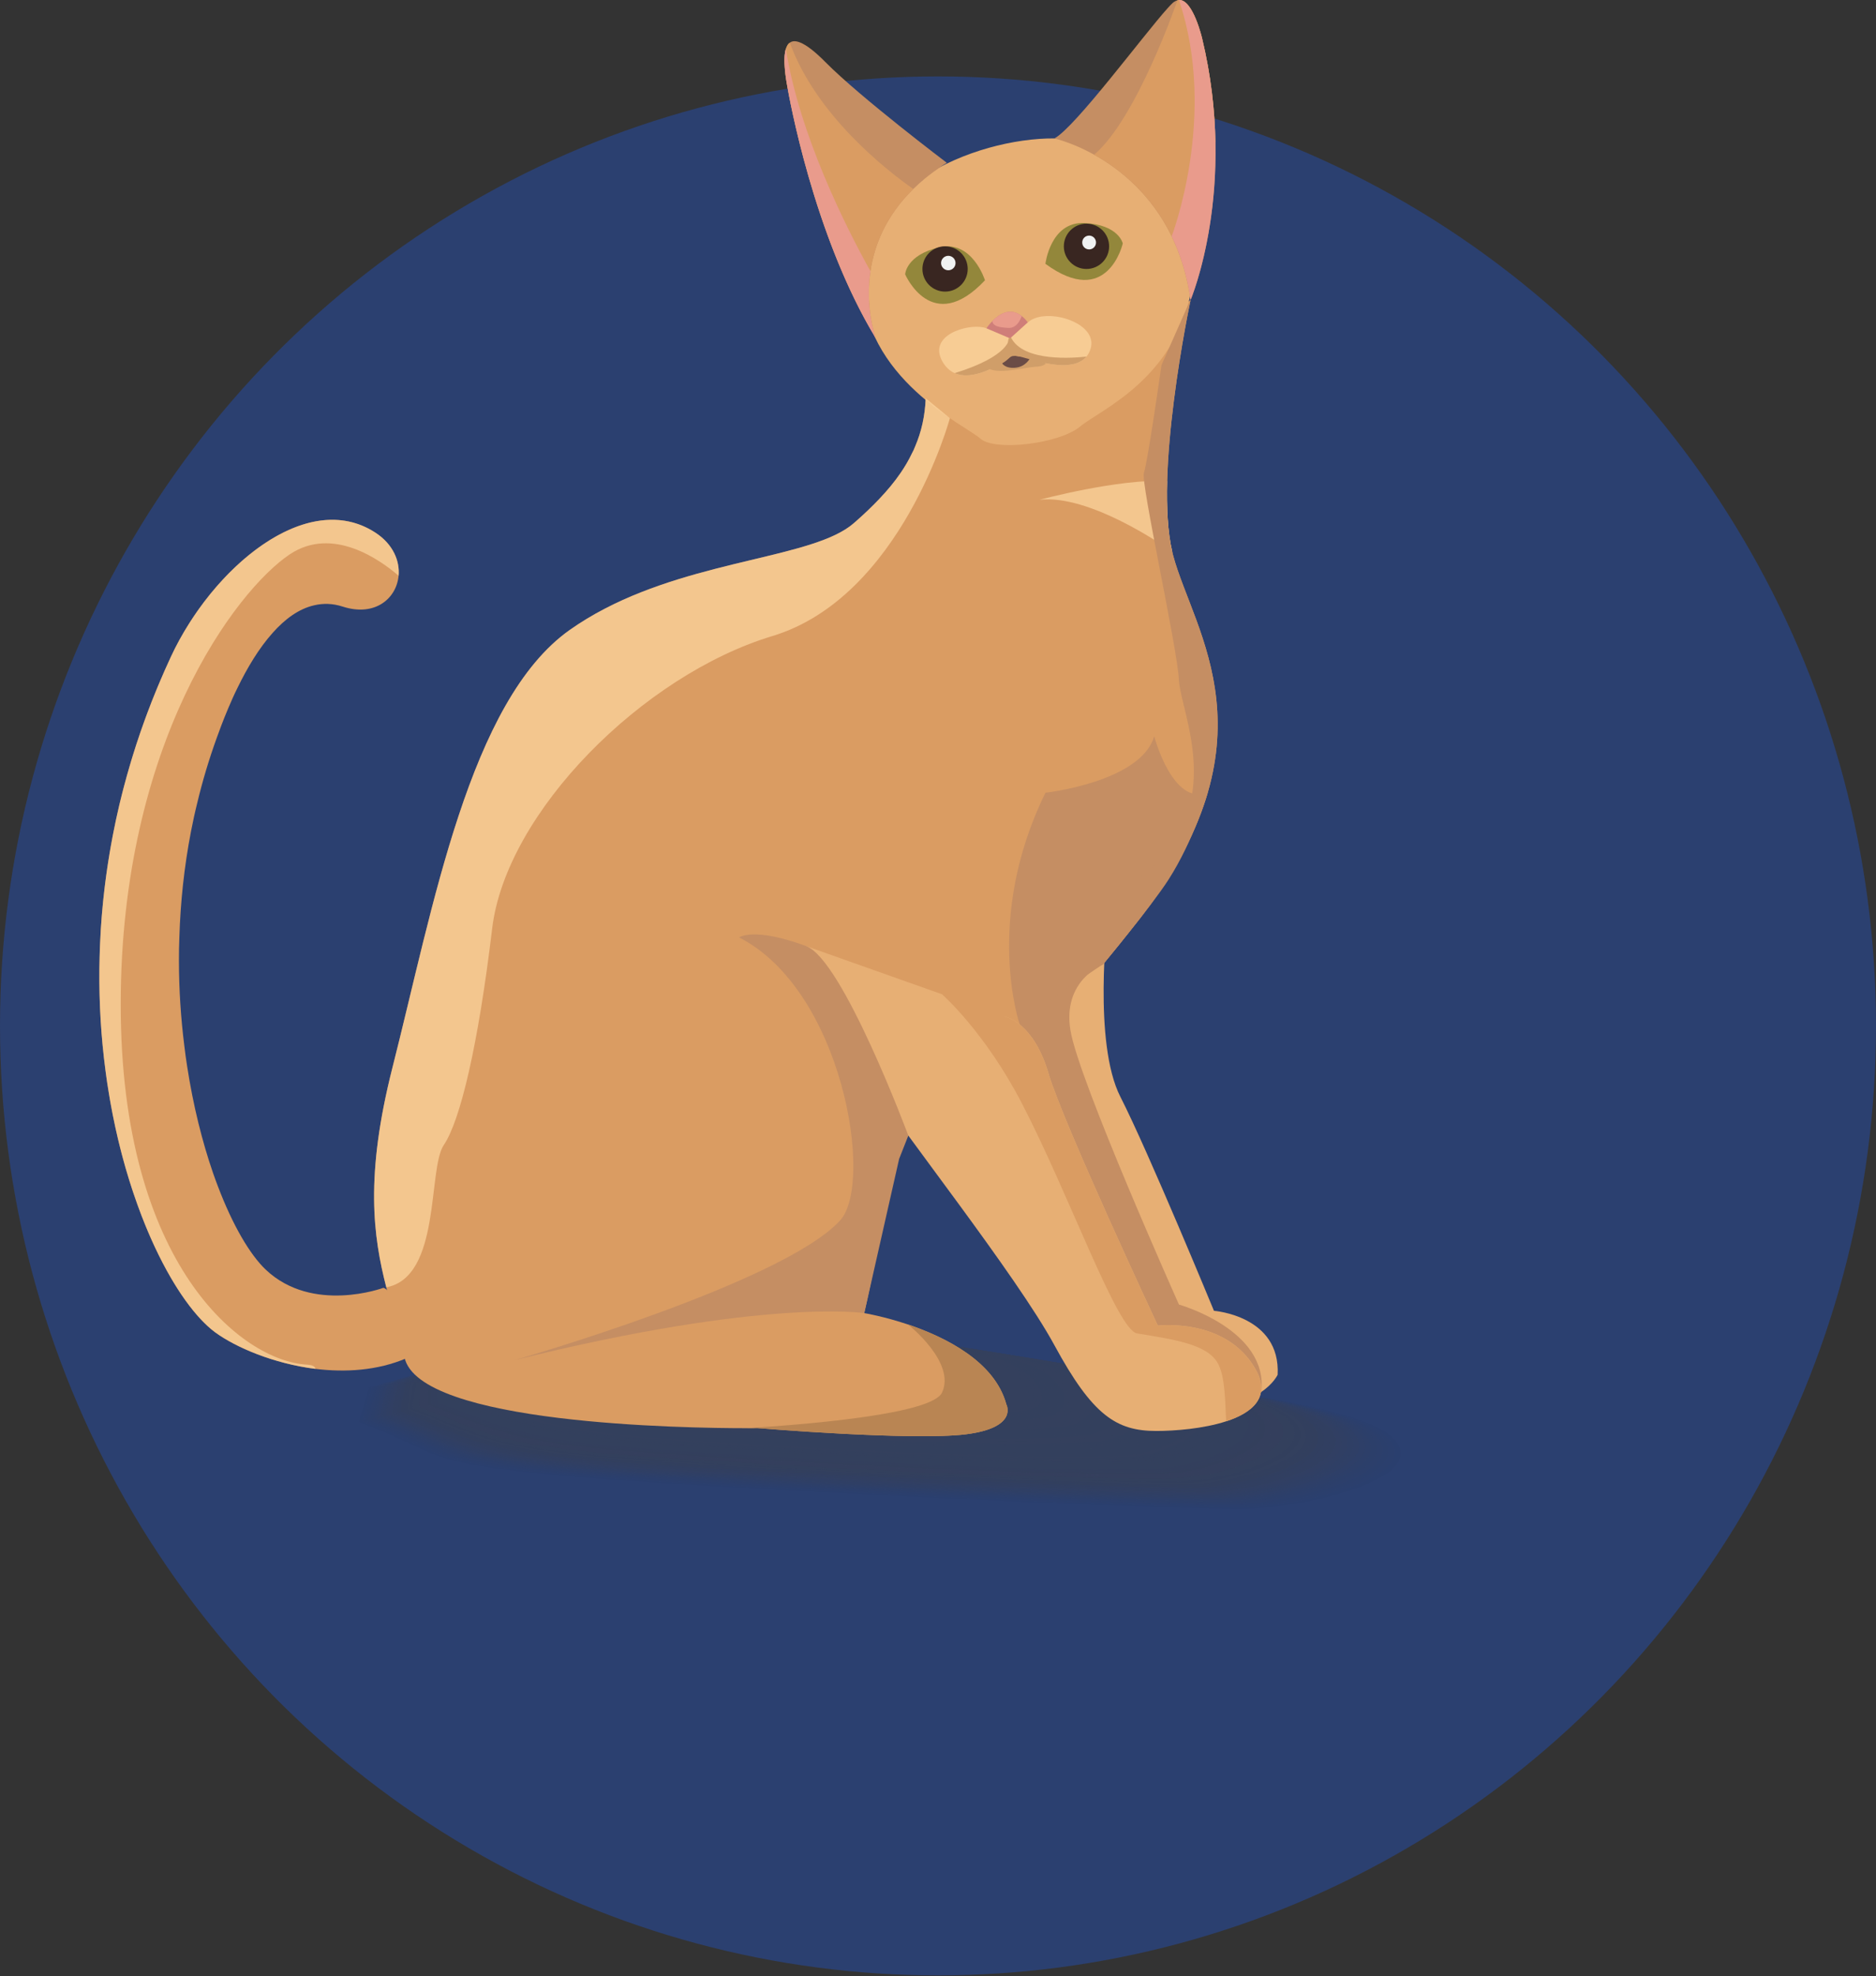 <svg xmlns="http://www.w3.org/2000/svg" width="170" height="179" viewBox="0 0 170 179" fill="none"><rect x="0" y="0" width="170" height="179" fill="#333333" stroke="none"/><ellipse cx="85" cy="92.922" rx="85" ry="86" fill="#2B4070"></ellipse><g opacity="0.41"><path opacity="0.014" d="M33.214 125.808C33.202 125.81 32.232 128.851 32.244 128.855C40.359 131.875 37.209 132.5 50.98 133.771C61.036 134.701 97.982 136.537 112.06 136.808C118.236 136.933 131.217 133.91 126.421 130.064C125.891 129.638 125.083 129.228 124.03 128.833C115.445 125.636 91.315 123.542 68.532 123.55C52.925 123.556 43.249 125.163 38.651 125.334C37.831 125.364 32.51 125.551 33.214 125.808Z" fill="#414042"></path><path opacity="0.028" d="M33.468 125.735C33.443 125.737 32.497 128.779 32.52 128.788C40.519 131.765 37.57 132.414 51.144 133.666C61.076 134.585 97.775 136.426 111.776 136.668C117.888 136.786 130.663 133.766 125.875 129.956C125.349 129.534 124.548 129.126 123.504 128.738C114.873 125.53 91.138 123.505 68.486 123.503C52.995 123.505 43.425 125.091 38.86 125.262C38.041 125.295 32.786 125.481 33.468 125.735Z" fill="#414042"></path><path opacity="0.042" d="M33.722 125.663C33.685 125.666 32.761 128.71 32.797 128.723C40.68 131.657 37.93 132.329 51.309 133.564C61.117 134.473 97.569 136.317 111.494 136.533C117.542 136.645 130.111 133.625 125.331 129.851C124.808 129.434 124.014 129.029 122.979 128.646C114.298 125.437 90.963 123.473 68.442 123.461C53.064 123.457 43.602 125.022 39.07 125.195C38.251 125.227 33.063 125.412 33.722 125.663Z" fill="#414042"></path><path opacity="0.056" d="M33.976 125.59C33.928 125.594 33.026 128.639 33.073 128.657C40.841 131.547 38.29 132.243 51.474 133.46C61.157 134.359 97.362 136.178 111.21 136.394C117.197 136.487 129.548 133.492 124.784 129.745C124.262 129.334 123.476 128.932 122.452 128.555C113.72 125.345 90.786 123.439 68.394 123.418C53.132 123.41 43.775 124.953 39.277 125.127C38.461 125.158 33.339 125.342 33.976 125.59Z" fill="#414042"></path><path opacity="0.07" d="M34.23 125.517C34.17 125.521 33.29 128.569 33.348 128.59C40.999 131.437 38.649 132.157 51.636 133.356C61.195 134.244 97.154 136.061 110.923 136.255C116.846 136.337 128.991 133.351 124.236 129.637C123.717 129.232 122.938 128.831 121.922 128.46C113.142 125.249 90.607 123.402 68.345 123.374C53.199 123.359 43.948 124.883 39.482 125.057C38.671 125.09 33.615 125.272 34.23 125.517Z" fill="#414042"></path><path opacity="0.085" d="M34.485 125.445C34.411 125.451 33.555 128.499 33.625 128.526C41.161 131.33 39.01 132.073 51.801 133.253C61.236 134.131 96.947 135.946 110.64 136.118C116.501 136.191 128.436 133.211 123.691 129.531C123.175 129.13 122.402 128.734 121.396 128.367C112.566 125.155 90.431 123.368 68.3 123.33C53.267 123.311 44.124 124.814 39.691 124.988C38.881 125.022 33.891 125.201 34.485 125.445Z" fill="#414042"></path><path opacity="0.099" d="M34.739 125.371C34.653 125.377 33.819 128.428 33.901 128.459C41.32 131.22 39.37 131.986 51.964 133.149C61.275 134.017 96.74 135.829 110.355 135.98C116.153 136.045 127.879 133.071 123.145 129.425C122.63 129.029 121.866 128.636 120.87 128.275C111.989 125.063 90.255 123.334 68.254 123.286C53.336 123.263 44.3 124.744 39.899 124.92C39.092 124.952 34.167 125.131 34.739 125.371Z" fill="#414042"></path><path opacity="0.113" d="M34.993 125.298C34.896 125.305 34.084 128.358 34.177 128.392C41.481 131.11 39.731 131.899 52.13 133.045C61.317 133.902 96.535 135.712 110.073 135.842C115.807 135.896 127.327 132.931 122.599 129.318C122.088 128.928 121.331 128.538 120.344 128.183C111.412 124.971 90.079 123.299 68.208 123.243C53.406 123.214 44.476 124.675 40.108 124.85C39.302 124.884 34.443 125.06 34.993 125.298Z" fill="#414042"></path><path opacity="0.127" d="M35.248 125.226C35.138 125.235 34.349 128.289 34.454 128.328C41.642 131.002 40.092 131.816 52.294 132.943C61.357 133.79 96.328 135.596 109.788 135.704C115.458 135.75 126.769 132.79 122.052 129.213C121.544 128.827 120.793 128.441 119.816 128.091C110.834 124.878 89.902 123.265 68.162 123.2C53.474 123.166 44.652 124.606 40.316 124.781C39.512 124.817 34.72 124.991 35.248 125.226Z" fill="#414042"></path><path opacity="0.141" d="M35.502 125.152C35.381 125.161 34.614 128.218 34.73 128.261C41.802 130.892 40.452 131.73 52.458 132.839C61.397 133.675 96.121 135.48 109.504 135.566C115.113 135.603 126.215 132.649 121.507 129.106C121.002 128.725 120.258 128.343 119.288 127.999C110.257 124.785 89.725 123.232 68.115 123.158C53.542 123.12 44.826 124.539 40.523 124.715C39.722 124.749 34.996 124.92 35.502 125.152Z" fill="#414042"></path><path opacity="0.155" d="M35.756 125.079C35.621 125.09 34.878 128.147 35.006 128.194C41.963 130.782 40.811 131.642 52.622 132.733C61.436 133.56 95.915 135.212 109.22 135.427C114.765 135.517 125.659 132.507 120.961 128.998C120.457 128.623 119.721 128.243 118.762 127.904C109.68 124.691 89.548 123.195 68.069 123.112C53.611 123.068 45.002 124.466 40.731 124.643C39.932 124.679 35.272 124.85 35.756 125.079Z" fill="#414042"></path><path opacity="0.169" d="M36.01 125.006C35.864 125.016 35.142 128.076 35.281 128.128C42.121 130.673 41.17 131.557 52.786 132.631C61.476 133.446 95.708 135.084 108.936 135.29C114.417 135.374 125.105 132.367 120.416 128.894C119.915 128.523 119.186 128.147 118.236 127.813C109.103 124.6 89.373 123.161 68.023 123.07C53.68 123.021 45.178 124.397 40.941 124.576C40.142 124.611 35.549 124.78 36.01 125.006Z" fill="#414042"></path><path opacity="0.183" d="M36.265 124.934C36.106 124.946 35.407 128.007 35.558 128.063C42.282 130.566 41.531 131.473 52.95 132.527C61.516 133.333 95.501 134.956 108.651 135.151C114.069 135.232 124.548 132.227 119.868 128.786C119.37 128.419 118.647 128.048 117.707 127.719C108.523 124.505 89.194 123.125 67.975 123.024C53.746 122.969 45.351 124.326 41.147 124.505C40.352 124.542 35.826 124.711 36.265 124.934Z" fill="#414042"></path><path opacity="0.197" d="M36.519 124.861C36.347 124.874 35.672 127.937 35.834 127.996C42.442 130.456 41.892 131.387 53.114 132.423C61.556 133.218 95.294 134.827 108.367 135.013C113.723 135.09 123.993 132.086 119.322 128.679C118.827 128.317 118.112 127.95 117.18 127.626C107.946 124.413 89.018 123.091 67.929 122.98C53.815 122.921 45.527 124.256 41.355 124.436C40.562 124.473 36.1 124.639 36.519 124.861Z" fill="#414042"></path><path opacity="0.211" d="M36.773 124.787C36.59 124.8 35.936 127.865 36.111 127.93C42.603 130.345 42.253 131.3 53.279 132.318C61.596 133.103 95.088 134.697 108.084 134.874C113.376 134.947 123.438 131.944 118.777 128.573C118.285 128.216 117.575 127.853 116.654 127.533C107.37 124.32 88.842 123.056 67.883 122.938C53.885 122.874 45.703 124.188 41.564 124.367C40.772 124.406 36.377 124.57 36.773 124.787Z" fill="#414042"></path><path opacity="0.225" d="M37.027 124.715C36.832 124.73 36.201 127.795 36.387 127.865C42.763 130.237 42.613 131.216 53.443 132.217C61.636 132.991 94.88 134.571 107.798 134.739C113.027 134.806 122.882 131.806 118.23 128.468C117.739 128.116 117.037 127.757 116.126 127.442C106.792 124.229 88.665 123.022 67.836 122.895C53.953 122.826 45.877 124.121 41.771 124.301C40.981 124.338 36.653 124.499 37.027 124.715Z" fill="#414042"></path><path opacity="0.239" d="M37.282 124.642C37.075 124.657 36.466 127.725 36.664 127.798C42.924 130.127 42.973 131.13 53.608 132.111C61.678 132.875 94.674 134.442 107.516 134.597C112.682 134.661 122.329 131.662 117.685 128.359C117.197 128.012 116.502 127.656 115.6 127.348C106.214 124.135 88.489 122.986 67.791 122.85C54.022 122.776 46.055 124.049 41.981 124.229C41.191 124.268 36.93 124.429 37.282 124.642Z" fill="#414042"></path><path opacity="0.254" d="M37.536 124.568C37.315 124.584 36.73 127.654 36.94 127.731C43.085 130.018 43.333 131.042 53.772 132.008C61.719 132.761 94.466 134.315 107.232 134.46C112.335 134.517 121.774 131.521 117.139 128.253C116.654 127.911 115.965 127.558 115.074 127.255C105.637 124.043 88.313 122.952 67.745 122.806C54.091 122.727 46.23 123.971 42.189 124.16C41.401 124.198 37.206 124.359 37.536 124.568Z" fill="#414042"></path><path opacity="0.268" d="M37.789 124.496C37.556 124.514 36.993 127.584 37.215 127.667C43.243 129.91 43.692 130.958 53.935 131.905C61.757 132.648 94.258 134.188 106.947 134.323C111.986 134.376 121.217 131.381 116.592 128.147C116.11 127.81 115.429 127.461 114.546 127.163C105.058 123.95 88.135 122.917 67.698 122.762C54.16 122.678 46.405 123.9 42.396 124.091C41.613 124.131 37.483 124.289 37.789 124.496Z" fill="#414042"></path><path opacity="0.282" d="M38.044 124.423C37.8 124.441 37.259 127.514 37.491 127.6C43.404 129.801 44.053 130.873 54.099 131.801C61.797 132.534 94.05 134.32 106.663 134.185C111.64 134.132 120.663 131.241 116.045 128.042C115.566 127.709 114.891 127.365 114.018 127.072C104.48 123.862 87.958 122.885 67.651 122.722C54.226 122.633 46.579 123.835 42.603 124.026C41.822 124.061 37.759 124.219 38.044 124.423Z" fill="#414042"></path><path opacity="0.296" d="M38.297 124.349C38.041 124.368 37.522 127.443 37.766 127.533C43.562 129.69 44.412 130.787 54.263 131.696C61.837 132.419 93.842 134.203 106.377 134.046C111.291 133.984 120.107 131.098 115.498 127.934C115.022 127.607 114.354 127.266 113.49 126.977C103.9 123.767 87.779 122.847 67.603 122.676C54.294 122.581 46.753 123.762 42.809 123.954C42.032 123.993 38.033 124.148 38.297 124.349Z" fill="#414042"></path><path opacity="0.31" d="M38.551 124.277C38.282 124.297 37.787 127.373 38.043 127.468C43.723 129.582 44.773 130.701 54.427 131.594C61.877 132.306 93.636 134.089 106.094 133.909C110.944 133.839 119.553 130.958 114.953 127.827C114.478 127.505 113.817 127.168 112.964 126.884C103.322 123.675 87.603 122.813 67.558 122.631C54.363 122.532 46.929 123.691 43.02 123.885C42.242 123.923 38.31 124.079 38.551 124.277Z" fill="#414042"></path><path opacity="0.324" d="M38.806 124.204C38.525 124.225 38.052 127.302 38.319 127.403C43.885 129.474 45.132 130.616 54.591 131.49C61.917 132.192 93.429 133.973 105.81 133.771C110.597 133.692 118.999 130.817 114.407 127.722C113.936 127.404 113.282 127.072 112.438 126.794C102.746 123.586 87.427 122.781 67.512 122.59C54.433 122.485 47.105 123.623 43.228 123.818C42.452 123.855 38.587 124.007 38.806 124.204Z" fill="#414042"></path><path opacity="0.338" d="M39.06 124.13C38.767 124.152 38.316 127.231 38.596 127.335C44.044 129.363 45.493 130.529 54.755 131.385C61.957 132.077 93.221 133.857 105.525 133.632C110.248 133.545 118.443 130.676 113.859 127.614C113.39 127.301 112.743 126.973 111.909 126.699C102.165 123.493 87.249 122.744 67.463 122.544C54.498 122.435 47.279 123.552 43.434 123.747C42.662 123.787 38.863 123.938 39.06 124.13Z" fill="#414042"></path><path opacity="0.352" d="M39.314 124.058C39.01 124.082 38.581 127.162 38.872 127.27C44.205 129.254 45.854 130.445 54.921 131.283C61.998 131.965 93.015 133.744 105.243 133.495C109.903 133.4 117.89 130.534 113.315 127.51C112.849 127.202 112.208 126.878 111.384 126.608C101.589 123.403 87.074 122.71 67.419 122.501C54.569 122.388 47.456 123.483 43.644 123.678C42.872 123.718 39.14 123.867 39.314 124.058Z" fill="#414042"></path><path opacity="0.366" d="M39.568 123.986C39.25 124.01 38.845 127.094 39.147 127.206C44.363 129.147 46.214 130.343 55.083 131.181C62.038 131.837 92.806 133.63 104.957 133.358C109.554 133.255 117.334 130.394 112.768 127.404C112.305 127.101 111.671 126.78 110.857 126.517C101.009 123.315 86.897 122.678 67.373 122.459C54.638 122.34 47.632 123.416 43.852 123.611C43.082 123.651 39.416 123.799 39.568 123.986Z" fill="#414042"></path><path opacity="0.38" d="M39.823 123.912C39.493 123.937 39.11 127.02 39.423 127.137C44.525 129.035 46.575 130.255 55.248 131.075C62.078 131.721 92.6 133.514 104.674 133.218C109.207 133.108 116.78 130.252 112.223 127.295C111.763 126.997 111.135 126.682 110.331 126.422C100.431 123.222 86.721 122.641 67.327 122.414C54.708 122.29 47.808 123.344 44.061 123.541C43.292 123.582 39.691 123.727 39.823 123.912Z" fill="#414042"></path><path opacity="0.394" d="M40.077 123.839C39.735 123.864 39.375 126.95 39.7 127.072C44.684 128.927 46.936 130.168 55.411 130.971C62.118 131.607 92.391 133.4 104.388 133.08C108.86 132.961 116.224 130.109 111.674 127.19C111.216 126.896 110.595 126.585 109.801 126.33C99.85 123.132 86.542 122.606 67.278 122.371C54.773 122.242 47.979 123.274 44.266 123.472C43.502 123.512 39.967 123.657 40.077 123.839Z" fill="#414042"></path><path opacity="0.408" d="M40.331 123.766C39.978 123.793 39.639 126.881 39.976 127.007C44.845 128.819 47.296 130.083 55.576 130.869C62.158 131.494 92.184 133.286 104.104 132.944C108.512 132.817 115.671 129.97 111.129 127.085C110.673 126.797 110.06 126.489 109.275 126.239C99.272 123.044 86.366 122.574 67.233 122.33C54.842 122.195 48.155 123.208 44.474 123.406C43.712 123.444 40.244 123.586 40.331 123.766Z" fill="#414042"></path><path opacity="0.422" d="M40.585 123.693C40.219 123.719 39.904 126.81 40.253 126.939C45.007 128.708 47.657 129.996 55.741 130.763C62.199 131.376 91.979 133.169 103.822 132.803C108.166 132.668 115.118 129.826 110.585 126.974C110.132 126.69 109.525 126.387 108.75 126.142C98.696 122.949 86.192 122.535 67.188 122.281C54.913 122.142 48.332 123.132 44.684 123.332C43.922 123.376 40.52 123.517 40.585 123.693Z" fill="#414042"></path><path opacity="0.437" d="M40.84 123.621C40.461 123.649 40.169 126.741 40.529 126.874C45.166 128.599 48.016 129.911 55.905 130.661C62.239 131.265 91.77 133.058 103.538 132.667C107.819 132.525 114.564 129.686 110.039 126.871C109.59 126.592 108.988 126.293 108.224 126.052C98.118 122.863 86.016 122.503 67.142 122.242C54.981 122.097 48.508 123.068 44.893 123.268C44.133 123.307 40.797 123.446 40.84 123.621Z" fill="#414042"></path><path opacity="0.451" d="M41.094 123.547C40.703 123.576 40.433 126.669 40.806 126.807C45.327 128.49 48.377 129.823 56.069 130.556C62.279 131.147 91.563 132.943 103.253 132.528C107.47 132.379 114.01 129.544 109.491 126.763C109.044 126.488 108.45 126.196 107.695 125.958C97.537 122.771 85.837 122.466 67.094 122.196C55.048 122.046 48.681 122.995 45.1 123.196C44.343 123.239 41.073 123.377 41.094 123.547Z" fill="#414042"></path><path opacity="0.465" d="M41.348 123.474C40.946 123.504 40.699 126.599 41.082 126.741C45.487 128.38 48.737 129.737 56.233 130.453C62.319 131.034 91.357 132.83 102.969 132.391C107.123 132.234 113.455 129.402 108.945 126.658C108.502 126.388 107.914 126.1 107.169 125.868C96.957 122.685 85.661 122.435 67.048 122.154C55.117 122.001 48.857 122.927 45.308 123.13C44.553 123.171 41.35 123.306 41.348 123.474Z" fill="#414042"></path><path opacity="0.479" d="M41.602 123.401C41.187 123.433 40.962 126.529 41.357 126.676C45.647 128.272 49.097 129.651 56.396 130.349C62.357 130.92 91.147 132.716 102.684 132.251C106.775 132.087 112.901 129.258 108.398 126.55C107.958 126.285 107.376 126 106.641 125.773C96.378 122.593 85.484 122.398 67.002 122.108C55.187 121.948 49.033 122.856 45.516 123.059C44.763 123.101 41.624 123.236 41.602 123.401Z" fill="#414042"></path><path opacity="0.493" d="M41.856 123.328C41.429 123.36 41.228 126.459 41.633 126.61C45.806 128.163 49.457 129.564 56.561 130.246C62.399 130.805 90.941 132.604 102.401 132.114C106.429 131.943 112.348 129.118 107.853 126.444C107.415 126.184 106.84 125.903 106.114 125.68C95.798 122.505 85.308 122.363 66.956 122.064C55.255 121.9 49.209 122.785 45.725 122.988C44.972 123.034 41.901 123.165 41.856 123.328Z" fill="#414042"></path><path opacity="0.507" d="M42.111 123.255C41.672 123.288 41.491 126.388 41.91 126.543C45.967 128.052 49.818 129.479 56.725 130.141C62.439 130.689 90.733 132.49 102.116 131.975C106.08 131.796 111.794 128.975 107.306 126.337C106.871 126.082 106.302 125.807 105.587 125.588C95.219 122.417 85.13 122.329 66.909 122.021C55.323 121.853 49.383 122.717 45.932 122.92C45.182 122.966 42.177 123.096 42.111 123.255Z" fill="#414042"></path><path opacity="0.521" d="M42.365 123.183C41.914 123.217 41.757 126.318 42.186 126.478C46.127 127.944 50.178 129.393 56.889 130.039C62.478 130.577 90.526 132.377 101.832 131.839C105.733 131.653 111.239 128.834 106.76 126.232C106.329 125.981 105.766 125.711 105.061 125.496C94.639 122.33 84.954 122.296 66.863 121.98C55.392 121.805 49.559 122.649 46.14 122.853C45.392 122.896 42.453 123.025 42.365 123.183Z" fill="#414042"></path><path opacity="0.535" d="M42.619 123.109C42.155 123.143 42.021 126.247 42.463 126.411C46.288 127.835 50.539 129.307 57.054 129.934C62.519 130.46 90.319 132.265 101.549 131.699C105.386 131.505 110.687 128.689 106.215 126.123C105.787 125.876 105.231 125.61 104.535 125.4C94.062 122.24 84.779 122.258 66.817 121.932C55.46 121.754 49.735 122.577 46.349 122.781C45.602 122.828 42.73 122.955 42.619 123.109Z" fill="#414042"></path><path opacity="0.549" d="M42.873 123.036C42.398 123.072 42.287 126.176 42.739 126.344C46.449 127.725 50.899 129.22 57.219 129.83C62.562 130.346 90.112 132.152 101.266 131.561C105.042 131.361 110.135 128.547 105.67 126.018C105.244 125.777 104.694 125.515 104.008 125.31C93.482 122.154 84.603 122.225 66.771 121.891C55.53 121.706 49.911 122.509 46.557 122.714C45.812 122.76 43.007 122.884 42.873 123.036Z" fill="#414042"></path><path opacity="0.563" d="M43.128 122.965C42.64 123.002 42.551 126.107 43.015 126.28C46.609 127.618 51.259 129.136 57.383 129.727C62.601 130.233 89.905 132.041 100.981 131.424C104.692 131.217 109.579 128.406 105.123 125.912C104.698 125.676 104.156 125.418 103.48 125.217C92.901 122.067 84.425 122.19 66.724 121.847C55.597 121.658 50.085 122.44 46.764 122.645C46.022 122.691 43.283 122.815 43.128 122.965Z" fill="#414042"></path><path opacity="0.578" d="M43.382 122.891C42.882 122.928 42.816 126.036 43.29 126.214C46.768 127.507 51.618 129.049 57.546 129.624C62.64 130.118 89.695 131.93 100.695 131.287C104.344 131.074 109.025 128.264 104.576 125.807C104.154 125.575 103.619 125.324 102.953 125.126C92.32 121.982 84.248 122.158 66.677 121.804C55.664 121.611 50.26 122.37 46.971 122.577C46.233 122.623 43.558 122.744 43.382 122.891Z" fill="#414042"></path><path opacity="0.592" d="M43.635 122.818C43.122 122.856 43.079 125.966 43.565 126.148C46.927 127.399 51.978 128.963 57.709 129.521C62.678 130.005 89.487 131.818 100.41 131.149C103.995 130.929 108.471 128.12 104.029 125.7C103.611 125.473 103.081 125.226 102.425 125.034C91.739 121.897 84.07 122.123 66.631 121.762C55.734 121.563 50.436 122.303 47.181 122.51C46.443 122.555 43.834 122.674 43.635 122.818Z" fill="#414042"></path><path opacity="0.606" d="M43.889 122.745C43.364 122.785 43.344 125.897 43.842 126.081C47.088 127.289 52.338 128.877 57.874 129.416C62.72 129.889 89.28 131.706 100.128 131.01C103.649 130.783 107.92 127.976 103.484 125.592C103.068 125.369 102.545 125.126 101.899 124.939C91.16 121.808 83.893 122.086 66.585 121.716C55.803 121.512 50.612 122.232 47.389 122.439C46.653 122.485 44.111 122.605 43.889 122.745Z" fill="#414042"></path><path opacity="0.62" d="M44.145 122.672C43.608 122.712 43.609 125.825 44.119 126.016C47.25 127.18 52.7 128.79 58.039 129.312C62.761 129.773 89.074 131.594 99.844 130.871C103.303 130.639 107.367 127.834 102.938 125.485C102.525 125.266 102.008 125.03 101.372 124.845C90.58 121.721 83.717 122.05 66.539 121.671C55.873 121.461 50.788 122.16 47.598 122.367C46.863 122.418 44.387 122.534 44.145 122.672Z" fill="#414042"></path><path opacity="0.634" d="M44.398 122.598C43.849 122.64 43.873 125.754 44.395 125.949C47.408 127.071 53.06 128.705 58.202 129.209C62.799 129.66 88.864 131.485 99.559 130.734C102.954 130.496 106.812 127.691 102.391 125.38C101.982 125.166 101.472 124.934 100.845 124.755C89.999 121.639 83.54 122.019 66.492 121.63C55.939 121.416 50.962 122.094 47.805 122.301C47.073 122.349 44.663 122.464 44.398 122.598Z" fill="#414042"></path><path opacity="0.648" d="M44.652 122.527C44.09 122.568 44.137 125.686 44.671 125.884C47.57 126.963 53.419 128.62 58.366 129.106C62.839 129.547 88.657 131.375 99.275 130.596C102.607 130.352 106.26 127.547 101.846 125.273C101.439 125.065 100.935 124.837 100.319 124.661C89.419 121.554 83.364 121.983 66.446 121.585C56.009 121.366 51.138 122.023 48.013 122.231C47.283 122.281 44.94 122.394 44.652 122.527Z" fill="#414042"></path><path opacity="0.662" d="M44.906 122.453C44.347 122.588 44.402 125.615 44.947 125.817C47.729 126.852 53.779 128.533 58.53 129.001C62.879 129.43 88.45 131.264 98.99 130.457C102.258 130.208 105.705 127.403 101.297 125.167C100.894 124.961 100.395 124.74 99.789 124.568C88.836 121.47 83.185 121.947 66.397 121.541C56.075 121.316 51.311 121.953 48.218 122.162C47.493 122.212 45.233 122.375 44.906 122.453Z" fill="#414042"></path><path opacity="0.676" d="M45.16 122.381C44.587 122.51 44.667 125.544 45.224 125.753C47.891 126.745 54.14 128.449 58.696 128.9C62.921 129.318 88.243 131.158 98.708 130.322C101.912 130.066 105.155 127.262 100.753 125.062C100.353 124.863 99.861 124.646 99.265 124.479C88.257 121.389 83.011 121.917 66.353 121.501C56.145 121.272 51.488 121.889 48.429 122.097C47.703 122.144 45.506 122.303 45.16 122.381Z" fill="#414042"></path><path opacity="0.69" d="M45.414 122.308C44.828 122.431 44.931 125.475 45.5 125.686C48.05 126.635 54.501 128.361 58.86 128.795C62.961 129.201 88.037 131.047 98.424 130.183C101.566 129.921 104.602 127.117 100.208 124.954C99.81 124.759 99.325 124.546 98.739 124.384C87.677 121.305 82.835 121.88 66.307 121.455C56.214 121.222 51.664 121.816 48.637 122.026C47.913 122.076 45.781 122.231 45.414 122.308Z" fill="#414042"></path><path opacity="0.704" d="M45.669 122.234C45.069 122.351 45.196 125.403 45.776 125.619C48.21 126.525 54.86 128.276 59.023 128.691C62.999 129.087 87.827 130.939 98.139 130.043C101.218 129.776 104.048 126.972 99.661 124.848C99.267 124.657 98.788 124.45 98.211 124.29C87.095 121.222 82.658 121.844 66.26 121.411C56.282 121.171 51.839 121.746 48.844 121.956C48.123 122.007 46.056 122.159 45.669 122.234Z" fill="#414042"></path><path opacity="0.718" d="M45.923 122.161C45.31 122.274 45.46 125.333 46.052 125.554C48.371 126.417 55.221 128.191 59.187 128.587C63.039 128.973 87.62 130.831 97.855 129.905C100.87 129.633 103.495 126.828 99.114 124.741C98.722 124.554 98.249 124.352 97.683 124.197C86.513 121.138 82.48 121.808 66.213 121.366C56.35 121.122 52.013 121.676 49.052 121.886C48.333 121.938 46.331 122.086 45.923 122.161Z" fill="#414042"></path><path opacity="0.732" d="M46.177 122.088C45.55 122.197 45.725 125.261 46.328 125.486C48.531 126.306 55.58 128.102 59.351 128.482C63.079 128.856 87.413 130.722 97.569 129.767C100.521 129.489 102.942 126.682 98.567 124.633C98.178 124.451 97.711 124.255 97.155 124.104C85.93 121.057 82.303 121.774 66.167 121.322C56.418 121.072 52.189 121.606 49.261 121.817C48.542 121.87 46.606 122.014 46.177 122.088Z" fill="#414042"></path><path opacity="0.747" d="M46.431 122.015C45.791 122.12 45.989 125.191 46.604 125.421C48.691 126.197 55.941 128.018 59.516 128.378C63.121 128.742 87.207 130.615 97.287 129.629C100.177 129.347 102.391 126.538 98.023 124.528C97.637 124.35 97.176 124.16 96.63 124.012C85.35 120.977 82.128 121.74 66.122 121.28C56.489 121.026 52.366 121.539 49.471 121.749C48.752 121.8 46.881 121.941 46.431 122.015Z" fill="#414042"></path><path opacity="0.761" d="M46.685 121.943C46.032 122.043 46.254 125.122 46.881 125.356C48.851 126.089 56.301 127.934 59.68 128.277C63.161 128.63 86.999 130.51 97.003 129.493C99.829 129.205 101.839 126.395 97.477 124.423C97.094 124.25 96.641 124.064 96.104 123.92C84.769 120.899 81.952 121.706 66.076 121.237C56.558 120.979 52.542 121.471 49.679 121.681C48.963 121.733 47.157 121.869 46.685 121.943Z" fill="#414042"></path><path opacity="0.775" d="M46.94 121.869C46.275 121.967 46.519 125.052 47.157 125.288C49.012 125.979 56.662 127.847 59.844 128.171C63.201 128.512 86.792 130.403 96.718 129.352C99.481 129.059 101.285 126.246 96.929 124.314C96.549 124.146 96.101 123.965 95.575 123.826C84.186 120.818 81.773 121.67 66.028 121.192C56.623 120.928 52.715 121.401 49.884 121.61C49.173 121.665 47.432 121.798 46.94 121.869Z" fill="#414042"></path><path opacity="0.789" d="M47.194 121.797C46.516 121.891 46.783 124.981 47.434 125.223C49.172 125.87 57.023 127.763 60.009 128.069C63.242 128.4 86.585 130.298 96.434 129.216C99.133 128.919 100.734 126.104 96.384 124.209C96.007 124.045 95.565 123.869 95.049 123.735C83.605 120.741 81.598 121.637 65.982 121.149C56.693 120.88 52.891 121.331 50.093 121.542C49.384 121.597 47.707 121.724 47.194 121.797Z" fill="#414042"></path><path opacity="0.803" d="M47.448 121.724C46.757 121.815 47.048 124.911 47.709 125.158C49.332 125.762 57.382 127.678 60.173 127.965C63.281 128.286 86.378 130.194 96.15 129.078C98.787 128.776 100.183 125.959 95.838 124.102C95.464 123.943 95.028 123.773 94.523 123.641C83.022 120.664 81.421 121.601 65.936 121.104C56.762 120.83 53.067 121.261 50.301 121.473C49.593 121.527 47.983 121.653 47.448 121.724Z" fill="#414042"></path><path opacity="0.817" d="M47.703 121.651C46.999 121.739 47.312 124.841 47.985 125.09C49.493 125.651 57.741 127.592 60.337 127.861C63.321 128.17 86.171 130.09 95.866 128.938C98.44 128.632 99.63 125.81 95.293 123.995C94.922 123.84 94.492 123.676 93.996 123.549C82.44 120.588 81.246 121.566 65.89 121.062C56.832 120.783 53.243 121.194 50.51 121.405C49.803 121.46 48.258 121.581 47.703 121.651Z" fill="#414042"></path><path opacity="0.831" d="M47.957 121.578C47.24 121.665 47.577 124.77 48.262 125.025C49.653 125.542 58.102 127.507 60.501 127.756C63.361 128.055 85.964 129.985 95.581 128.8C98.091 128.491 99.077 125.665 94.745 123.888C94.377 123.737 93.954 123.577 93.468 123.455C81.855 120.512 81.067 121.53 65.842 121.017C56.897 120.733 53.416 121.124 50.715 121.335C50.013 121.391 48.535 121.508 47.957 121.578Z" fill="#414042"></path><path opacity="0.845" d="M48.211 121.506C47.482 121.59 47.842 124.7 48.538 124.96C49.813 125.435 58.462 127.423 60.665 127.655C63.401 127.943 85.758 129.887 95.297 128.665C97.745 128.351 98.524 125.522 94.199 123.785C93.834 123.639 93.417 123.485 92.941 123.366C81.272 120.44 80.891 121.5 65.797 120.977C56.968 120.687 53.593 121.057 50.925 121.269C50.223 121.324 48.81 121.436 48.211 121.506Z" fill="#414042"></path><path opacity="0.859" d="M48.465 121.431C47.724 121.513 48.106 124.629 48.814 124.893C49.973 125.325 58.823 127.337 60.829 127.55C63.441 127.828 85.552 129.783 95.013 128.525C97.398 128.207 97.973 125.374 93.654 123.677C93.291 123.535 92.88 123.387 92.415 123.272C80.69 120.367 80.715 121.464 65.751 120.932C57.038 120.638 53.769 120.987 51.134 121.199C50.433 121.254 49.086 121.363 48.465 121.431Z" fill="#414042"></path><path opacity="0.873" d="M48.719 121.359C47.965 121.439 48.37 124.56 49.09 124.827C50.134 125.216 59.184 127.253 60.994 127.447C63.482 127.713 85.346 129.685 94.731 128.388C97.053 128.067 97.423 125.228 93.108 123.571C92.749 123.433 92.344 123.291 91.888 123.179C80.107 120.295 80.539 121.429 65.705 120.888C57.107 120.589 53.945 120.917 51.343 121.13C50.642 121.186 49.361 121.291 48.719 121.359Z" fill="#414042"></path><path opacity="0.887" d="M48.974 121.286C48.207 121.364 48.635 124.489 49.367 124.761C50.294 125.106 59.543 127.168 61.158 127.342C63.522 127.598 85.141 129.585 94.446 128.248C96.704 127.925 96.87 125.079 92.561 123.463C92.205 123.33 91.807 123.193 91.361 123.085C79.523 120.223 80.362 121.392 65.658 120.844C57.173 120.54 54.119 120.853 51.55 121.06C50.854 121.119 49.638 121.218 48.974 121.286Z" fill="#414042"></path><path opacity="0.901" d="M49.228 121.212C48.449 121.288 48.9 124.418 49.642 124.693C50.454 124.995 59.902 127.082 61.322 127.237C63.562 127.483 84.934 129.486 94.161 128.109C96.357 127.781 96.317 124.931 92.014 123.356C91.661 123.227 91.269 123.096 90.833 122.992C78.939 120.154 80.183 121.359 65.611 120.8C57.242 120.491 54.294 120.784 51.758 120.991C51.064 121.05 49.913 121.146 49.228 121.212Z" fill="#414042"></path><path opacity="0.915" d="M49.482 121.14C48.69 121.214 49.164 124.348 49.918 124.629C50.613 124.888 60.263 127 61.485 127.136C63.602 127.371 84.728 129.39 93.877 127.974C96.01 127.643 95.766 124.786 91.469 123.251C91.118 123.126 90.733 123.002 90.307 122.901C78.354 120.088 80.007 121.325 65.565 120.758C57.311 120.443 54.47 120.715 51.966 120.923C51.274 120.982 50.189 121.074 49.482 121.14Z" fill="#414042"></path><path opacity="0.93" d="M49.735 121.067C48.931 121.14 49.428 124.278 50.193 124.563C50.773 124.779 60.622 126.916 61.648 127.032C63.64 127.255 84.521 129.295 93.59 127.834C95.661 127.502 95.211 124.637 90.92 123.144C90.573 123.023 90.193 122.905 89.778 122.807C77.767 120.021 79.828 121.289 65.516 120.712C57.376 120.393 54.643 120.644 52.171 120.853C51.484 120.913 50.465 121.001 49.735 121.067Z" fill="#414042"></path><path opacity="0.944" d="M49.991 120.994C49.174 121.065 49.694 124.207 50.471 124.497C50.936 124.67 60.983 126.833 61.815 126.929C63.684 127.142 84.32 129.202 93.309 127.697C95.317 127.362 94.662 124.49 90.376 123.038C90.032 122.921 89.658 122.808 89.253 122.716C77.185 119.958 79.654 121.256 65.472 120.67C57.447 120.346 54.82 120.576 52.381 120.785C51.694 120.846 50.74 120.929 49.991 120.994Z" fill="#414042"></path><path opacity="0.958" d="M50.243 120.921C49.414 120.991 49.957 124.138 50.746 124.431C51.093 124.561 61.342 126.75 61.977 126.824C63.722 127.028 84.115 129.108 93.024 127.558C94.969 127.22 94.109 124.34 89.829 122.93C89.488 122.818 89.121 122.71 88.725 122.621C76.6 119.893 79.476 121.22 65.424 120.624C57.515 120.295 54.994 120.505 52.588 120.714C51.904 120.777 51.017 120.856 50.243 120.921Z" fill="#414042"></path><path opacity="0.972" d="M50.498 120.849C49.657 120.917 50.221 124.067 51.023 124.365C51.255 124.451 61.701 126.668 62.142 126.722C63.762 126.915 83.911 129.019 92.74 127.422C94.623 127.082 93.558 124.192 89.284 122.827C88.945 122.719 88.585 122.617 88.199 122.531C76.014 119.835 79.3 121.187 65.38 120.584C57.586 120.25 55.172 120.438 52.798 120.649C52.114 120.708 51.293 120.784 50.498 120.849Z" fill="#414042"></path><path opacity="0.986" d="M50.752 120.774C49.898 120.841 50.486 123.995 51.299 124.298C51.414 124.341 62.062 126.587 62.306 126.616C63.802 126.802 83.708 128.928 92.455 127.283C94.276 126.94 93.007 124.035 88.736 122.718C88.4 122.613 88.045 122.519 87.67 122.437C75.426 119.775 79.121 121.151 65.332 120.539C57.651 120.201 55.345 120.368 53.004 120.579C52.324 120.64 51.57 120.711 50.752 120.774Z" fill="#414042"></path><path d="M62.469 126.513C63.837 126.72 83.506 128.843 92.171 127.144C94.066 126.773 92.203 123.424 87.143 122.345C74.84 119.72 78.945 121.118 65.285 120.496C55.492 120.051 54.69 120.426 51.006 120.703C50.14 120.768 50.718 124.031 51.574 124.232C51.574 124.232 62.421 126.506 62.469 126.513Z" fill="#414042"></path></g><path d="M35.003 116.596C35.547 118.755 36.196 120.746 36.647 122.916C37.896 129.021 62.276 129.358 67.62 129.358H67.676C68.295 129.358 68.642 129.349 68.642 129.349C68.642 129.349 82.691 130.514 87.519 129.912C92.336 129.311 91.191 127.199 91.191 127.199C90.149 123.329 85.687 121.122 82.316 119.976C80.081 119.225 78.316 118.934 78.316 118.934C78.316 118.934 79.602 113.45 80.551 106.857C81.509 100.256 92.319 95.072 92.319 95.072C92.319 95.072 93.417 95.268 99.992 87.305C100.902 86.207 101.908 84.948 103.044 83.511C115.947 67.113 108.2 57.319 106.313 50.331C106.284 50.209 106.246 50.088 106.228 49.965C105.814 48.228 105.702 45.974 105.769 43.569C105.834 41.174 106.079 38.629 106.379 36.273C107.009 31.295 107.891 27.182 107.891 27.182C107.872 27.191 107.863 27.201 107.844 27.21C101.955 32.018 96.593 34.188 92.452 35.127C92.452 35.127 92.452 35.127 92.443 35.127C87.203 36.301 83.906 35.493 83.906 35.493C83.906 35.69 83.906 35.888 83.887 36.076C83.822 37.672 83.503 39.1 82.938 40.414C82.854 40.649 82.741 40.874 82.628 41.091C82.345 41.683 82.008 42.256 81.631 42.81C81.068 43.637 80.41 44.426 79.668 45.205C79.01 45.9 78.296 46.577 77.517 47.261C77.461 47.309 77.395 47.365 77.339 47.412C76.897 47.796 76.342 48.135 75.705 48.445C70.588 50.915 59.739 51.338 51.636 57.057C42.536 63.481 39.249 82.216 35.567 96.68C33.06 106.536 33.819 111.975 35.003 116.596Z" fill="#DA9C62"></path><path d="M100.367 83.288C100.367 83.288 99.024 94.448 101.532 99.353C104.041 104.259 110.007 118.727 110.007 118.727C110.007 118.727 116.058 119.168 115.777 124.522C115.777 124.522 114.29 127.747 108.4 127.272C108.4 127.272 105.664 127.781 100.902 115.417C96.141 103.055 91.531 93.84 91.531 93.84L100.367 83.288Z" fill="#E7AF74"></path><path d="M92.407 92.795C92.407 92.795 89.102 83.277 94.735 71.803C94.735 71.803 103.38 70.838 104.593 66.688C104.593 66.688 106.262 73.036 109.44 71.803C109.44 71.803 108.16 76.141 105.891 79.67C104.314 82.124 99.934 87.376 99.934 87.376C99.934 87.376 96.246 88.789 97.003 93.335C97.758 97.88 106.836 118.162 106.836 118.162C106.836 118.162 114.97 120.437 114.296 126.077C114.296 126.077 112.519 128.403 107.397 125.091C102.274 121.778 92.407 92.795 92.407 92.795Z" fill="#C58E63"></path><path d="M73.056 85.696C73.056 85.696 76.808 94.531 79.105 98.283C81.411 102.035 92.085 115.465 95.548 121.842C99.01 128.221 101.171 129.61 104.786 129.61C106.449 129.61 109.059 129.409 111.115 128.735C113.525 127.947 115.204 126.51 113.758 123.987C111.075 119.304 104.922 120.067 104.922 120.067C104.922 120.067 96.351 101.761 95.009 97.214C93.676 92.66 91.194 92.122 91.194 92.122L85.37 90.058L73.056 85.696Z" fill="#E7AF74"></path><path d="M96.832 12.601C96.832 12.601 109.335 16.697 108.1 25.454C106.864 34.211 99.76 37.068 97.868 38.641C95.974 40.214 90.1 40.897 88.829 39.72C87.557 38.543 78.088 34.323 78.088 25.186C78.09 16.048 90.271 11.966 96.832 12.601Z" fill="#E7AF74"></path><path d="M95.547 12.535C95.547 12.535 95.683 12.567 95.924 12.64C96.197 12.72 96.623 12.857 97.152 13.066C97.723 13.29 98.397 13.596 99.145 14.013C99.168 14.029 99.194 14.037 99.217 14.053C101.491 15.33 104.318 17.587 106.174 21.402C106.174 21.402 106.174 21.402 106.174 21.41C106.262 21.587 106.342 21.763 106.422 21.948C107.089 23.45 107.603 25.185 107.884 27.178C107.884 27.178 110.326 21.435 110.134 12.799C110.077 9.981 109.74 6.847 108.936 3.497C108.936 3.497 108.108 -0.077 106.831 0.003C106.783 0.003 106.735 0.01 106.695 0.026C106.616 0.043 106.518 0.091 106.406 0.162C106.349 0.195 106.301 0.235 106.253 0.282C106.132 0.394 105.98 0.547 105.804 0.748C103.621 3.168 97.403 11.571 95.547 12.535Z" fill="#C58E63"></path><path d="M71.113 6.076C71.145 6.591 71.225 7.169 71.338 7.779C71.522 8.823 73.667 20.904 79.057 30.11C79.153 30.286 79.258 30.463 79.361 30.641C79.338 30.576 79.265 30.36 79.176 30.021C78.952 29.194 78.638 27.612 78.758 25.684C78.782 25.322 78.823 24.945 78.879 24.56C79.225 22.239 80.261 19.563 82.759 17.121C83.442 16.447 84.238 15.795 85.153 15.17C85.361 15.025 85.571 14.88 85.796 14.744C85.796 14.744 78.004 8.857 74.816 5.643C73.843 4.656 73.097 4.093 72.535 3.861C72.109 3.683 71.796 3.699 71.571 3.868C71.499 3.908 71.442 3.973 71.386 4.053C71.323 4.149 71.265 4.27 71.218 4.415C71.088 4.823 71.064 5.393 71.113 6.076Z" fill="#C58E63"></path><path d="M94.734 23.895C94.734 23.895 95.186 20.05 98.277 20.201C101.368 20.351 101.745 22.045 101.745 22.045C101.745 22.045 100.39 28.041 94.734 23.895Z" fill="#93873B"></path><path d="M89.256 25.388C89.256 25.388 88.109 21.689 85.098 22.402C82.087 23.114 82.024 24.848 82.024 24.848C82.024 24.848 84.453 30.496 89.256 25.388Z" fill="#93873B"></path><path d="M89.386 29.741L91.531 30.656L93.138 29.203C92.953 28.953 92.768 28.761 92.583 28.625C91.515 27.781 90.502 28.48 89.917 29.091C89.587 29.428 89.386 29.741 89.386 29.741Z" fill="#CF7E79"></path><path opacity="0.68" d="M85.201 32.302C85.241 32.431 85.297 32.559 85.37 32.688C85.683 33.259 86.076 33.603 86.511 33.797C87.965 34.447 89.909 33.362 90.728 32.953C91.371 32.623 91.434 32.335 91.74 32.254C91.78 32.246 91.82 32.237 91.869 32.237C91.909 32.23 91.949 32.23 91.998 32.23C92.094 32.237 92.206 32.254 92.36 32.279C92.505 32.311 92.673 32.358 92.874 32.415C94.28 32.817 97.269 33.724 98.457 32.295C98.618 32.103 98.738 31.869 98.827 31.588C98.963 31.139 98.907 30.73 98.715 30.36C97.872 28.762 94.441 28.023 93.14 29.203L91.622 30.576L91.534 30.655L91.461 30.623L89.389 29.739C88.174 29.226 84.462 30.101 85.201 32.302Z" fill="#FFDAA4"></path><path d="M94.775 32.898C94.775 32.898 94.662 33.185 93.841 33.218C93.021 33.252 90.817 33.864 89.713 33.447C89.713 33.447 90.947 32.031 91.733 32.013C92.518 31.997 94.775 32.898 94.775 32.898Z" fill="#D09E69"></path><path d="M93.338 32.447C93.338 32.447 92.954 33.231 91.993 33.309C91.032 33.389 90.794 32.878 90.794 32.878L91.748 32.146L93.338 32.447Z" fill="#6A4C46"></path><path opacity="0.68" d="M94.207 45.268C98.713 44.762 105.38 49.373 106.224 49.967C105.815 48.224 105.702 45.974 105.766 43.565C101.291 43.355 94.207 45.268 94.207 45.268Z" fill="#FFDAA4"></path><path d="M85.37 90.058V90.065C85.37 90.065 89.241 93.438 92.628 99.988C96.975 108.394 101.237 120.471 103.041 120.774C106.255 121.312 109.347 121.714 110.342 123.45C111.065 124.711 111.009 127.169 111.114 128.736C113.523 127.948 115.203 126.511 113.757 123.988C111.074 119.305 104.92 120.068 104.92 120.068C104.92 120.068 96.35 101.762 95.008 97.215C93.674 92.661 91.192 92.123 91.192 92.123C91.192 92.123 87.126 90.096 85.37 90.058Z" fill="#DA9C62"></path><path d="M96.403 22.311C96.403 23.444 97.32 24.362 98.454 24.362C99.588 24.362 100.506 23.443 100.506 22.311C100.506 21.177 99.587 20.259 98.454 20.259C97.322 20.259 96.403 21.177 96.403 22.311Z" fill="#392621"></path><path d="M83.589 24.362C83.589 25.495 84.508 26.413 85.64 26.413C86.774 26.413 87.692 25.494 87.692 24.362C87.692 23.228 86.774 22.31 85.64 22.31C84.508 22.31 83.589 23.23 83.589 24.362Z" fill="#392621"></path><path d="M98.069 21.965C98.069 22.311 98.348 22.59 98.694 22.59C99.04 22.59 99.319 22.311 99.319 21.965C99.319 21.62 99.04 21.339 98.694 21.339C98.348 21.339 98.069 21.619 98.069 21.965Z" fill="#F1F2F2"></path><path d="M85.279 23.825C85.279 24.187 85.572 24.48 85.934 24.48C86.296 24.48 86.589 24.187 86.589 23.825C86.589 23.465 86.296 23.17 85.934 23.17C85.572 23.17 85.279 23.465 85.279 23.825Z" fill="#F1F2F2"></path><path d="M71.113 6.077C71.145 6.591 71.225 7.169 71.338 7.779C71.522 8.823 73.667 20.904 79.057 30.11C79.097 30.078 79.136 30.047 79.178 30.022C78.953 29.194 78.64 27.612 78.76 25.685C78.783 25.323 78.825 24.946 78.881 24.56C79.227 22.239 80.263 19.564 82.761 17.122C80.263 15.37 73.957 10.422 71.571 3.868C71.499 3.908 71.442 3.973 71.386 4.053C71.323 4.149 71.265 4.27 71.218 4.415C71.088 4.823 71.064 5.394 71.113 6.077Z" fill="#DA9C62"></path><path d="M71.333 7.779C71.517 8.839 73.742 21.379 79.358 30.641C79.269 30.391 78.394 27.822 78.876 24.56C76.698 20.648 72.434 12.221 71.213 4.414C70.988 5.129 71.076 6.357 71.333 7.779Z" fill="#E99B8C"></path><path d="M91.868 32.24C91.908 32.232 91.948 32.232 91.996 32.232C92.181 32.24 92.462 32.296 92.871 32.417C94.277 32.819 97.266 33.727 98.455 32.297C97.379 32.417 92.759 32.828 91.619 30.578L91.458 30.627L91.409 30.643C91.411 30.64 91.089 31.517 91.868 32.24Z" fill="#D09E69"></path><path d="M86.511 33.797C87.966 34.448 89.909 33.363 90.728 32.953C91.371 32.623 91.435 32.335 91.741 32.254C91.781 32.247 91.821 32.238 91.869 32.238C91.909 32.23 91.949 32.23 91.998 32.23C92.094 32.238 92.206 32.254 92.36 32.279C91.869 31.364 91.46 30.625 91.46 30.625C91.46 30.625 91.556 32.239 86.511 33.797Z" fill="#D09E69"></path><path d="M76.135 110.534C79.219 107.152 76.376 89.697 66.978 84.908C66.978 84.908 68.268 83.925 73.056 85.694C76.376 86.923 82.311 102.855 82.311 102.855L81.478 104.967L78.319 118.934C78.319 118.934 69.282 117.561 46.671 123.184C46.671 123.184 70.939 116.234 76.135 110.534Z" fill="#C58E63"></path><path d="M9.011 87.535C8.963 90.796 9.164 93.913 9.549 96.844C9.662 97.775 9.807 98.685 9.959 99.576V99.583C10.569 103.085 11.428 106.266 12.441 109.061C12.689 109.761 12.946 110.427 13.212 111.078C15.164 115.833 17.502 119.206 19.509 120.684C21.357 122.034 24.795 123.512 28.585 123.985C31.308 124.322 34.209 124.137 36.819 123.029C36.819 123.029 36.112 117.02 34.747 116.643C34.747 116.643 28.328 119.029 24.071 114.989C22.649 113.632 21.091 110.996 19.741 107.438C19.589 107.045 19.444 106.643 19.299 106.226C18.336 103.438 17.508 100.161 16.954 96.555C16.858 95.935 16.769 95.31 16.696 94.667C16.392 92.232 16.215 89.654 16.215 86.995C16.215 86.289 16.222 85.573 16.255 84.858C16.351 81.757 16.68 78.552 17.307 75.307C17.475 74.448 17.66 73.581 17.878 72.713C18.343 70.762 18.93 68.802 19.637 66.842C19.845 66.264 20.198 65.291 20.689 64.135C20.939 63.541 21.227 62.89 21.557 62.231C22.384 60.537 23.444 58.729 24.721 57.307C25.814 56.079 27.075 55.139 28.473 54.825C29.285 54.633 30.152 54.648 31.06 54.945C33.984 55.885 35.928 54.206 36.12 52.15C36.241 50.808 35.622 49.306 34.055 48.27C31.975 46.896 29.637 46.791 27.316 47.554C25.18 48.253 23.042 49.69 21.122 51.547C19.218 53.378 17.532 55.636 16.238 57.998C15.974 58.48 15.724 58.97 15.499 59.459C15.162 60.175 14.849 60.889 14.543 61.604C13.434 64.199 12.51 66.785 11.764 69.332C11.41 70.537 11.09 71.734 10.807 72.923C9.9 76.787 9.362 80.546 9.137 84.169C9.068 85.31 9.028 86.426 9.011 87.535Z" fill="#DA9C62"></path><path opacity="0.68" d="M35.005 116.598C40.001 115.667 38.74 105.874 40.219 103.705C41.713 101.497 43.335 94.669 44.597 84.113C45.858 73.55 58.269 61.148 69.98 57.614C81.692 54.08 86.078 37.877 86.078 37.877L83.886 36.078C83.821 37.669 83.5 39.098 82.938 40.415C82.85 40.649 82.746 40.873 82.625 41.089C82.344 41.683 82.007 42.254 81.629 42.808C81.067 43.636 80.408 44.422 79.668 45.202C79.009 45.892 78.295 46.575 77.516 47.258C77.46 47.306 77.395 47.363 77.34 47.41C76.898 47.796 76.344 48.133 75.71 48.437C70.585 50.912 59.741 51.329 51.636 57.048C42.535 63.473 39.251 82.214 35.571 96.673C33.061 106.54 33.817 111.971 35.005 116.598Z" fill="#FFDAA4"></path><path opacity="0.68" d="M19.511 120.686C21.358 122.035 24.797 123.513 28.587 123.986C28.563 123.769 28.322 123.633 27.808 123.601C21.96 123.28 10.939 114.612 10.939 90.98C10.939 67.34 21.341 53.499 26.264 50.206C30.145 47.619 34.465 50.72 36.121 52.15C36.242 50.807 35.623 49.306 34.056 48.269C27.782 44.132 19.196 51.514 15.5 59.459C2.007 88.418 12.627 115.633 19.511 120.686Z" fill="#FFDAA4"></path><path d="M94.51 90.982C94.51 90.982 96.88 89.415 99.989 87.303C100.896 86.202 101.909 84.95 103.041 83.511C115.95 67.109 108.198 57.316 106.311 50.329C106.278 50.208 106.246 50.088 106.222 49.967C105.813 48.224 105.7 45.974 105.764 43.565C105.827 41.172 106.077 38.625 106.374 36.272C107.001 31.291 107.885 27.179 107.885 27.179C107.869 27.187 107.861 27.203 107.845 27.212L105.251 33.076C105.251 33.076 103.981 41.999 103.66 42.811C103.331 43.623 106.689 58.644 106.833 61.599C106.978 64.562 111.323 73.004 103.635 79.223C95.949 85.43 94.51 90.982 94.51 90.982Z" fill="#C58E63"></path><path d="M89.916 29.089C90.012 29.555 90.494 29.644 91.346 29.7C92.261 29.772 92.583 28.624 92.583 28.624C91.514 27.781 90.503 28.479 89.916 29.089Z" fill="#E99B8C"></path><path d="M99.146 14.013C99.17 14.029 99.195 14.037 99.218 14.053C101.492 15.33 104.32 17.587 106.175 21.402C106.175 21.402 106.175 21.402 106.175 21.41C106.263 21.587 106.343 21.763 106.423 21.948C107.403 20.325 108.945 16.566 110.135 12.798C110.079 9.979 109.742 6.845 108.937 3.496C108.937 3.496 108.11 -0.079 106.833 0.001C106.784 0.001 106.736 0.009 106.697 0.025C106.697 0.028 103.034 10.727 99.146 14.013Z" fill="#DA9C62"></path><path d="M106.175 21.402C106.175 21.402 106.175 21.402 106.175 21.41C106.963 23.033 107.574 24.944 107.886 27.178C107.886 27.178 112.183 17.057 108.938 3.497C108.938 3.497 108.11 -0.077 106.833 0.003C110.384 10.462 106.175 21.402 106.175 21.402Z" fill="#E99B8C"></path><path d="M67.676 129.359C68.295 129.359 68.642 129.35 68.642 129.35C68.642 129.35 82.691 130.515 87.519 129.913C92.336 129.312 91.191 127.199 91.191 127.199C90.149 123.33 85.688 121.123 82.316 119.977C82.316 119.986 82.307 119.986 82.307 119.986C82.307 119.986 86.636 123.386 85.368 126.128C84.495 128.015 74.099 128.954 67.676 129.359Z" fill="#B98553"></path></svg>